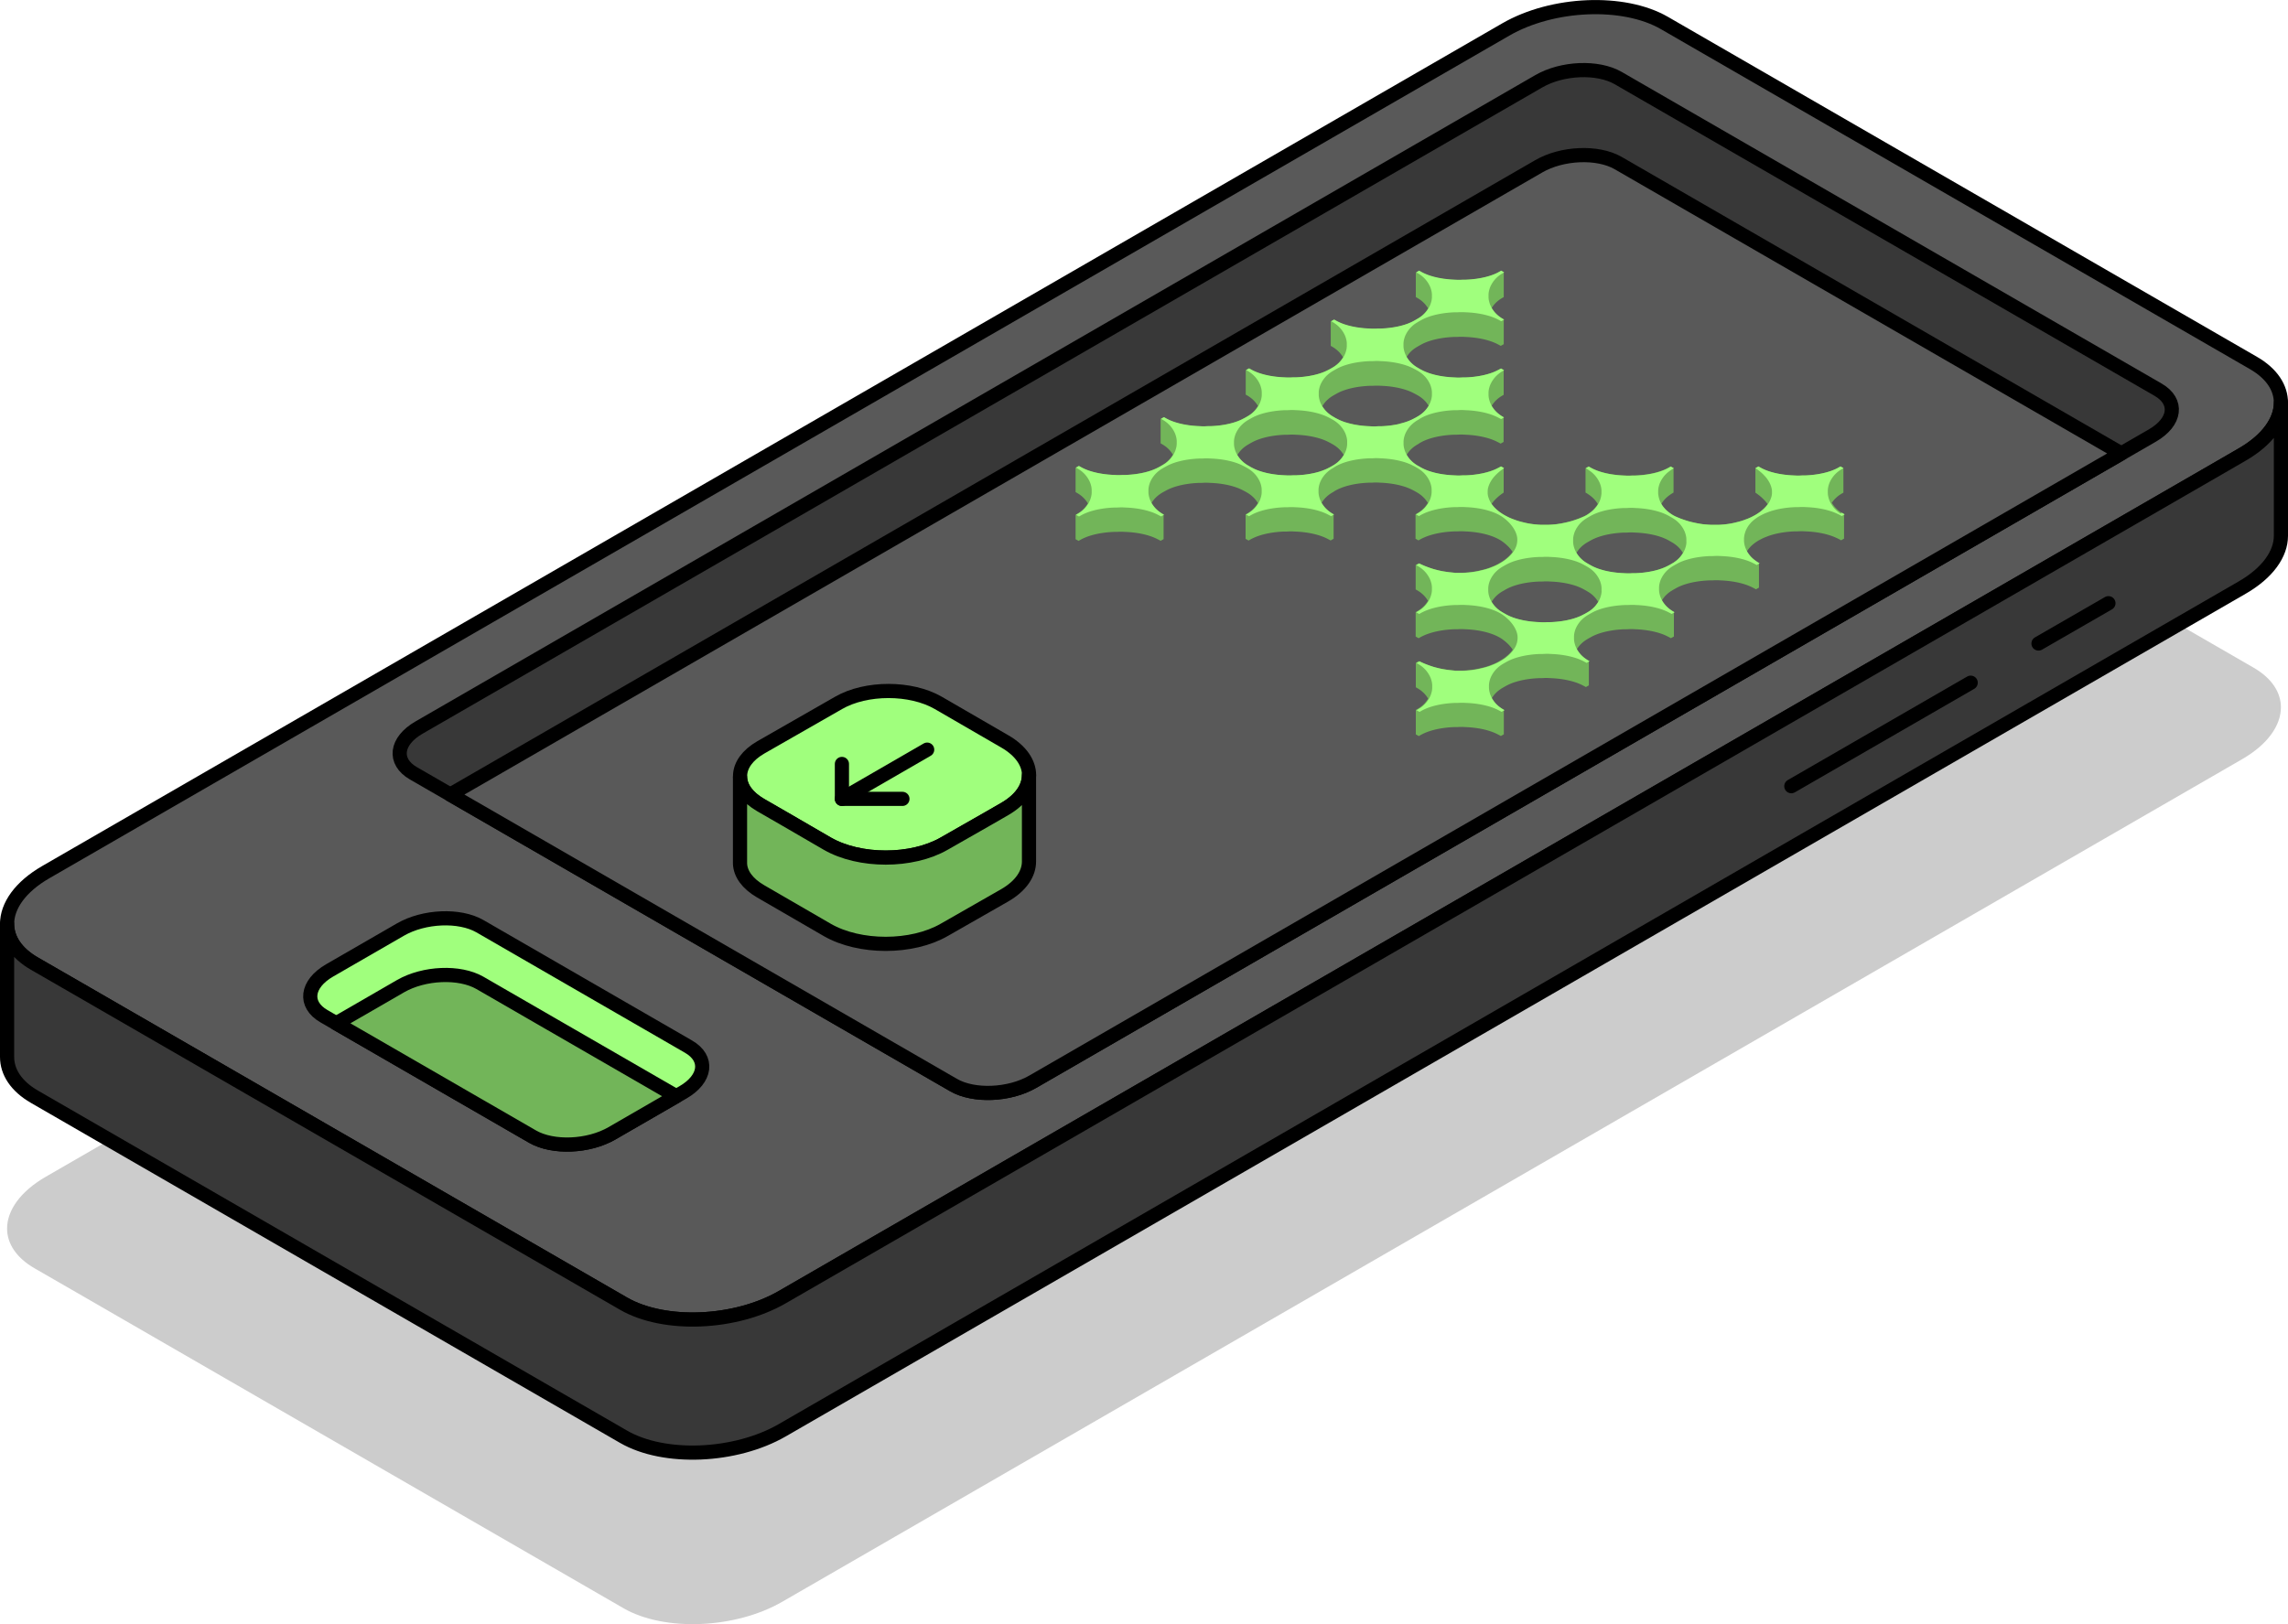 <?xml version="1.0" encoding="UTF-8"?><svg id="Layer_1" xmlns="http://www.w3.org/2000/svg" xmlns:xlink="http://www.w3.org/1999/xlink" viewBox="0 0 322.88 229.26"><defs><style>.cls-1{filter:url(#outer-glow-3);}.cls-1,.cls-2,.cls-3{fill:#a0ff7d;}.cls-4{fill:#595959;}.cls-4,.cls-2,.cls-3,.cls-5,.cls-6,.cls-7{stroke:#000;stroke-linecap:round;stroke-linejoin:round;stroke-width:2px;}.cls-8,.cls-6{fill:#72b559;}.cls-2{filter:url(#outer-glow-1);}.cls-3{filter:url(#outer-glow-2);}.cls-5{fill:#383838;}.cls-7{fill:none;}.cls-9{opacity:.2;}</style><filter id="outer-glow-1" filterUnits="userSpaceOnUse"><feOffset dx="0" dy="0"/><feGaussianBlur result="blur" stdDeviation="8"/><feFlood flood-color="#a0ff7d" flood-opacity="1"/><feComposite in2="blur" operator="in"/><feComposite in="SourceGraphic"/></filter><filter id="outer-glow-2" filterUnits="userSpaceOnUse"><feOffset dx="0" dy="0"/><feGaussianBlur result="blur-2" stdDeviation="8"/><feFlood flood-color="#a0ff7d" flood-opacity="1"/><feComposite in2="blur-2" operator="in"/><feComposite in="SourceGraphic"/></filter><filter id="outer-glow-3" filterUnits="userSpaceOnUse"><feOffset dx="0" dy="0"/><feGaussianBlur result="blur-3" stdDeviation="8"/><feFlood flood-color="#a0ff7d" flood-opacity="1"/><feComposite in2="blur-3" operator="in"/><feComposite in="SourceGraphic"/></filter></defs><path class="cls-9" d="M321.88,99.85c0,2.54-1.85,5.23-5.48,7.32l-4.27,2.47L110.4,226.1c-6.62,3.83-16.65,4.24-22.39,.93L10.75,182.42l-5.88-3.39c-2.6-1.5-3.87-3.51-3.87-5.61,0-2.54,1.85-5.23,5.48-7.32L212.48,47.17c6.63-3.83,16.65-4.24,22.39-.93l83.14,48c2.6,1.5,3.87,3.51,3.87,5.61Z"/><path class="cls-4" d="M321.88,56.85c0,2.54-1.85,5.23-5.48,7.32l-4.27,2.47L110.4,183.1c-6.62,3.83-16.65,4.24-22.39,.93L10.75,139.42l-5.88-3.39c-2.6-1.5-3.87-3.51-3.87-5.61,0-2.54,1.85-5.23,5.48-7.32L212.48,4.17c6.63-3.83,16.65-4.24,22.39-.93l83.14,48c2.6,1.5,3.87,3.51,3.87,5.61Z"/><path class="cls-5" d="M303.74,61.48l-4.38,2.53-153.62,88.69c-3.31,1.91-8.32,2.12-11.19,.46L63.54,112.16l-5.2-3c-2.87-1.66-2.51-4.55,.8-6.46L217.14,11.48c3.31-1.92,8.33-2.12,11.2-.47l76.21,44c2.87,1.66,2.51,4.55-.81,6.47Z"/><path class="cls-4" d="M299.36,64.01l-153.62,88.69c-3.31,1.91-8.32,2.12-11.19,.46L63.54,112.16,217.14,23.48c3.31-1.92,8.33-2.12,11.2-.47l71.02,41Z"/><path class="cls-2" d="M96.36,154.21l-.93,.53-9.07,5.24c-3.31,1.92-8.33,2.12-11.2,.47l-27.71-16-1.73-1c-2.87-1.66-2.51-4.55,.8-6.47l10-5.77c3.32-1.91,8.33-2.12,11.2-.47l29.44,17c2.87,1.66,2.51,4.56-.8,6.47Z"/><path class="cls-6" d="M95.43,154.74l-9.07,5.24c-3.31,1.92-8.33,2.12-11.2,.47l-27.71-16,9.07-5.24c3.32-1.91,8.33-2.12,11.2-.47l27.71,16Z"/><path class="cls-5" d="M321.88,56.85v18.79c0,2.54-1.85,5.22-5.48,7.31L110.4,201.89c-6.62,3.82-16.65,4.24-22.39,.93L4.87,154.82c-2.6-1.5-3.87-3.51-3.87-5.62v-18.78c0,2.1,1.27,4.11,3.87,5.61l5.88,3.39,77.26,44.61c5.74,3.31,15.77,2.9,22.39-.93l201.73-116.46,4.27-2.47c3.63-2.09,5.48-4.78,5.48-7.32Z"/><g><path class="cls-3" d="M145.21,109.43c0,1.73-1.14,3.45-3.42,4.77l-2.29,1.32-6.24,3.56c-4.56,2.63-11.95,2.64-16.52,0l-5.87-3.41-3.52-2.03c-1.88-1.09-2.86-2.49-2.91-3.92v-.28c.05-1.42,1.03-2.84,2.91-3.93l10.99-6.29c3.89-2.24,10.19-2.24,14.07,0l9.39,5.44c2.28,1.32,3.42,3.05,3.42,4.77Z"/><path class="cls-6" d="M145.21,109.43v12.18c0,1.73-1.14,3.45-3.42,4.77l-8.54,4.88c-4.56,2.63-11.95,2.64-16.52,0l-9.39-5.44c-1.88-1.09-2.86-2.49-2.91-3.92v-12.18c.05,1.43,1.03,2.83,2.91,3.92l3.52,2.03,5.87,3.41c4.57,2.64,11.96,2.63,16.52,0l6.24-3.56,2.29-1.32c2.28-1.32,3.42-3.04,3.42-4.77Z"/><g><line class="cls-7" x1="130.84" y1="105.82" x2="118.81" y2="112.77"/><polyline class="cls-7" points="127.35 112.77 118.81 112.77 118.81 107.84"/></g></g><line class="cls-7" x1="278.1" y1="96.37" x2="252.79" y2="110.98"/><line class="cls-7" x1="297.54" y1="85.15" x2="287.67" y2="90.84"/><g><path class="cls-8" d="M258.58,70.87l.15-.2,.17-.2,.19-.19,.2-.18,.22-.17,.24-.16,.25-.15,.14-.08v-3.45l-.42-.24-.14,.08-.27,.15-.28,.14-.3,.13-.31,.12-.33,.11-.34,.1-.35,.09-.36,.08-.37,.07-.38,.06-.38,.05-.39,.04-.39,.03-.4,.02h-.4l-.4,.02h-.4l-.4-.02-.4-.02-.39-.03-.39-.04-.38-.05-.38-.06-.37-.07-.36-.08-.35-.09-.34-.1-.33-.11-.31-.12-.3-.13-.28-.14-.27-.15-.14-.08-.42,.24v3.45l.31,.22,.29,.22,.27,.23,.24,.23,.22,.23,.2,.23,.17,.23,.03,.04-.14,.18-.16,.19-.17,.18-.19,.18-.2,.17-.21,.17-.23,.16-.24,.16-.25,.15-.26,.14-.27,.14-.28,.13-.29,.12-.3,.11-.3,.11-.31,.1-.32,.09-.33,.08-.33,.08-.34,.07-.35,.06-.35,.05-.36,.04-.36,.03-.37,.02h-1.13l-.38-.02-.39-.03-.39-.04-.39-.06-.39-.07-.39-.08-.39-.09-.39-.1-.39-.12-.39-.13-.39-.14-.39-.16-.39-.17-.28-.15-.25-.16-.24-.17-.22-.17-.21-.18-.19-.19-.17-.2-.16-.2-.14-.21-.05-.09,.03-.06,.14-.21,.15-.2,.17-.2,.19-.19,.2-.18,.22-.17,.24-.17,.25-.16,.14-.08v-3.45l-.42-.24-.14,.08-.27,.15-.28,.14-.3,.13-.31,.12-.33,.11-.34,.1-.35,.09-.36,.08-.37,.07-.38,.06-.38,.05-.39,.04-.39,.03-.4,.02h-.4l-.4,.02h-.4l-.4-.02-.4-.02-.39-.03-.39-.04-.38-.05-.38-.06-.37-.07-.36-.08-.35-.09-.34-.1-.33-.11-.31-.12-.3-.13-.28-.14-.27-.15-.14-.08-.42,.24v3.45l.14,.08,.25,.16,.24,.17,.22,.17,.2,.18,.19,.19,.17,.2,.15,.2,.14,.21,.03,.05-.05,.09-.14,.21-.16,.2-.17,.2-.19,.19-.21,.18-.22,.17-.24,.17-.25,.16-.28,.15-.39,.17-.39,.16-.39,.14-.39,.13-.39,.12-.39,.1-.39,.09-.39,.08-.39,.07-.39,.06-.39,.04-.39,.03-.38,.02h-1.13l-.37-.02-.36-.03-.36-.04-.35-.05-.35-.06-.34-.07-.33-.08-.33-.08-.32-.09-.31-.1-.3-.11-.3-.11-.29-.12-.28-.13-.27-.14-.26-.14-.25-.15-.24-.16-.23-.16-.21-.17-.2-.17-.19-.18-.17-.18-.16-.19-.14-.18,.03-.04,.17-.23,.2-.23,.22-.23,.24-.23,.27-.23,.29-.22,.31-.22v-3.45l-.42-.24-.14,.08-.27,.14-.28,.14-.3,.13-.31,.12-.33,.11-.34,.1-.35,.09-.36,.08-.37,.07-.38,.06-.38,.05-.39,.04-.39,.03-.4,.02h-.4l-.4,.02h-.4l-.4-.02-.4-.02-.39-.03-.39-.04-.38-.05-.38-.06-.37-.07-.36-.08-.35-.09-.34-.1-.33-.11-.31-.12-.3-.13-.28-.14-.27-.15-.14-.08-.13-.07-.25-.15-.23-.16-.22-.17-.2-.18-.19-.19-.17-.2-.15-.2-.14-.21-.04-.06,.04-.06,.14-.21,.15-.2,.17-.2,.19-.19,.2-.18,.22-.17,.23-.16,.25-.15,.14-.08,.12-.09,.27-.15,.28-.14,.3-.13,.31-.12,.33-.11,.34-.1,.35-.09,.36-.08,.37-.07,.38-.06,.38-.05,.39-.04,.39-.03,.4-.02h.4l.4-.02h.4l.4,.02,.4,.02,.39,.03,.39,.04,.38,.05,.38,.06,.37,.07,.36,.08,.35,.09,.34,.1,.33,.11,.31,.12,.3,.13,.28,.14,.27,.14,.14,.08,.42-.24v-3.45l-.13-.08-.25-.15-.23-.16-.22-.17-.2-.18-.19-.19-.17-.2-.15-.2-.14-.21-.04-.06,.04-.06,.14-.21,.15-.2,.17-.2,.19-.19,.2-.18,.22-.17,.23-.16,.25-.15,.14-.08v-3.45l-.43-.25-.14,.08-.27,.14-.28,.14-.3,.13-.31,.12-.33,.11-.34,.1-.35,.09-.36,.08-.37,.07-.38,.06-.38,.05-.39,.04-.39,.03-.4,.02h-.4l-.4,.02h-.4l-.4-.02-.4-.02-.39-.03-.39-.04-.38-.05-.38-.06-.37-.07-.36-.08-.35-.09-.34-.1-.33-.11-.31-.12-.3-.13-.28-.14-.27-.14-.13-.08-.14-.08-.25-.15-.23-.16-.22-.17-.2-.18-.19-.19-.17-.2-.15-.2-.14-.21-.04-.06,.04-.06,.14-.21,.15-.2,.17-.2,.19-.19,.2-.18,.22-.17,.24-.16,.25-.15,.14-.08,.14-.08,.27-.15,.28-.14,.3-.13,.31-.12,.33-.11,.34-.1,.35-.09,.36-.08,.37-.07,.38-.06,.38-.05,.39-.04,.39-.03,.4-.02h.4l.4-.02h.4l.4,.02,.4,.02,.39,.03,.39,.04,.38,.05,.38,.06,.37,.07,.36,.08,.35,.09,.34,.1,.33,.11,.31,.12,.3,.13,.28,.14,.27,.14,.14,.08,.42-.24v-3.45l-.15-.08-.25-.15-.23-.16-.22-.17-.2-.18-.19-.19-.17-.2-.15-.2-.14-.21-.04-.06,.04-.06,.14-.21,.15-.2,.17-.2,.19-.19,.2-.18,.22-.17,.24-.16,.25-.15,.14-.08v-3.45l-.41-.24-.14,.08-.27,.15-.28,.14-.3,.13-.31,.12-.33,.11-.34,.1-.35,.09-.36,.08-.37,.07-.38,.06-.38,.05-.39,.04-.39,.03-.4,.02h-.4l-.4,.02h-.4l-.4-.02-.4-.02-.39-.03-.39-.04-.38-.05-.38-.06-.37-.07-.36-.08-.35-.09-.34-.1-.33-.11-.31-.12-.3-.13-.28-.14-.27-.15-.14-.08-.42,.24v3.45l.14,.08,.25,.15,.24,.16,.22,.17,.2,.18,.19,.19,.17,.2,.15,.2,.14,.21,.04,.06-.04,.06-.14,.21-.15,.2-.17,.2-.19,.19-.2,.18-.22,.17-.24,.16-.25,.15-.14,.08-.14,.08-.27,.15-.28,.14-.3,.13-.31,.12-.33,.11-.34,.1-.35,.09-.36,.08-.37,.07-.38,.06-.38,.05-.39,.04-.39,.03-.4,.02h-.4l-.4,.02h-.4l-.4-.02-.4-.02-.39-.03-.39-.04-.38-.05-.38-.06-.37-.07-.36-.08-.35-.09-.34-.1-.33-.11-.31-.12-.3-.13-.28-.14-.27-.15-.14-.08-.42,.24v3.45l.14,.08,.25,.15,.23,.16,.22,.17,.2,.18,.19,.19,.17,.2,.15,.2,.14,.21,.04,.06-.04,.06-.14,.21-.15,.2-.17,.2-.19,.19-.2,.18-.22,.17-.23,.16-.25,.15-.14,.08-.14,.08-.27,.14-.28,.14-.3,.13-.31,.12-.33,.11-.34,.1-.35,.09-.36,.08-.37,.07-.38,.06-.38,.05-.39,.04-.39,.03-.4,.02h-.4l-.4,.02h-.4l-.4-.02-.4-.02-.39-.03-.39-.04-.38-.05-.38-.06-.37-.07-.36-.08-.35-.09-.34-.1-.33-.11-.31-.12-.3-.13-.28-.14-.27-.15-.14-.08-.42,.24v3.45l.14,.08,.25,.15,.23,.16,.22,.17,.2,.18,.19,.19,.17,.2,.15,.2,.14,.21,.04,.06-.04,.06-.14,.21-.15,.2-.17,.2-.19,.19-.2,.18-.22,.17-.24,.16-.25,.15-.14,.08-.14,.08-.27,.14-.28,.14-.3,.13-.31,.12-.33,.11-.34,.1-.35,.09-.36,.08-.37,.07-.38,.06-.38,.05-.39,.04-.39,.03-.4,.02h-.4l-.4,.02h-.4l-.4-.02-.4-.02-.39-.03-.39-.04-.38-.05-.38-.06-.37-.07-.36-.08-.35-.09-.34-.1-.33-.11-.31-.12-.3-.13-.28-.14-.27-.15-.14-.08-.42,.24v3.45l.14,.08,.25,.15,.24,.16,.22,.17,.2,.18,.19,.19,.17,.2,.15,.2,.14,.21,.04,.06-.04,.06-.14,.21-.15,.2-.17,.2-.19,.19-.2,.18-.22,.17-.24,.16-.25,.15-.14,.08-.14,.08-.27,.14-.28,.14-.3,.13-.31,.12-.33,.11-.34,.1-.35,.09-.36,.08-.37,.07-.38,.06-.38,.05-.39,.04-.39,.03-.4,.02h-.4l-.4,.02h-.4l-.4-.02-.4-.02-.39-.03-.39-.04-.38-.05-.38-.06-.37-.07-.36-.08-.35-.09-.34-.1-.33-.11-.31-.12-.3-.13-.28-.14-.27-.15-.14-.08-.42,.24v3.45l.14,.08,.25,.15,.24,.16,.22,.17,.2,.18,.19,.19,.17,.2,.15,.2,.14,.21,.04,.06-.04,.06-.14,.21-.15,.2-.17,.2-.19,.19-.2,.18-.22,.17-.24,.16-.25,.15-.14,.08v3.45l.42,.24,.14-.08,.27-.15,.28-.14,.3-.13,.31-.12,.33-.11,.34-.1,.35-.09,.36-.08,.37-.07,.38-.06,.38-.05,.39-.04,.39-.03,.4-.02h.4l.4-.02h.4l.4,.02,.4,.02,.39,.03,.39,.04,.38,.05,.38,.06,.37,.07,.36,.08,.35,.09,.34,.1,.33,.11,.31,.12,.3,.13,.28,.14,.27,.14,.14,.08,.42-.24v-3.45l-.14-.09-.25-.15-.23-.16-.22-.17-.2-.18-.19-.19-.17-.2-.15-.2-.14-.21-.04-.06,.04-.07,.14-.21,.15-.2,.17-.2,.19-.19,.2-.18,.22-.17,.23-.16,.25-.15,.14-.08,.15-.08,.27-.15,.28-.14,.3-.13,.31-.12,.33-.11,.34-.1,.35-.09,.36-.08,.37-.07,.38-.06,.38-.05,.39-.04,.39-.03,.4-.02h.4l.4-.02h.4l.4,.02,.4,.02,.39,.03,.39,.04,.38,.05,.38,.06,.37,.07,.36,.08,.35,.09,.34,.1,.33,.11,.31,.12,.3,.13,.28,.14,.27,.14,.14,.08,.13,.07,.25,.15,.23,.16,.22,.17,.2,.18,.19,.19,.17,.2,.15,.2,.14,.21,.04,.06-.04,.06-.14,.21-.15,.2-.17,.2-.19,.19-.2,.18-.22,.17-.23,.16-.25,.15-.15,.08v3.45l.42,.24,.14-.08,.27-.15,.28-.14,.3-.13,.31-.12,.33-.11,.34-.1,.35-.09,.36-.08,.37-.07,.38-.06,.38-.05,.39-.04,.39-.03,.4-.02h.4l.4-.02h.4l.4,.02,.4,.02,.39,.03,.39,.04,.38,.05,.38,.06,.37,.07,.36,.08,.35,.09,.34,.1,.33,.11,.31,.12,.3,.13,.28,.14,.27,.14,.14,.08,.42-.24v-3.45l-.13-.07-.25-.15-.23-.16-.22-.17-.2-.18-.19-.19-.17-.2-.15-.2-.14-.21-.04-.06,.04-.06,.14-.21,.15-.2,.17-.2,.19-.19,.2-.18,.22-.17,.23-.16,.25-.15,.14-.08,.12-.09,.27-.15,.28-.14,.3-.13,.31-.12,.33-.11,.34-.1,.35-.09,.36-.08,.37-.07,.38-.06,.38-.05,.39-.04,.39-.03,.4-.02h.4l.4-.02h.4l.4,.02,.4,.02,.39,.03,.39,.04,.38,.05,.38,.06,.37,.07,.36,.08,.35,.09,.34,.1,.33,.11,.31,.12,.3,.13,.28,.14,.27,.14,.14,.08,.14,.08,.25,.15,.23,.16,.22,.17,.2,.18,.19,.19,.17,.2,.15,.2,.14,.21,.04,.06-.04,.06-.14,.21-.15,.2-.17,.2-.19,.19-.2,.18-.22,.17-.24,.16-.25,.15-.14,.08v3.45l.42,.24,.13-.08,.27-.15,.29-.14,.3-.13,.32-.12,.33-.11,.34-.1,.35-.09,.36-.08,.37-.07,.38-.06,.38-.05,.39-.04,.39-.03,.4-.02h.4l.4-.02h.4l.4,.02,.4,.02,.39,.03,.39,.04,.38,.05,.38,.06,.37,.07,.36,.08,.35,.09,.34,.1,.33,.11,.32,.12,.3,.13,.29,.14,.27,.15,.26,.16,.3,.22,.27,.22,.25,.23,.23,.23,.2,.23,.18,.23,.12,.18-.02,.02-.14,.19-.16,.18-.17,.18-.19,.18-.2,.17-.21,.17-.22,.16-.23,.15-.25,.15-.26,.15-.27,.14-.28,.13-.29,.12-.3,.12-.31,.11-.32,.1-.33,.09-.34,.08-.34,.08-.35,.07-.36,.06-.36,.05-.37,.04-.37,.03-.38,.02h-1.15l-.39-.04-.39-.04-.39-.05-.39-.06-.4-.07-.4-.09-.4-.1-.39-.11-.39-.13-.39-.14-.39-.15-.39-.17-.38-.18-.42,.24v3.45l.14,.08,.25,.15,.24,.16,.22,.17,.2,.18,.19,.19,.17,.2,.15,.2,.14,.21,.04,.06-.04,.06-.14,.21-.15,.2-.17,.2-.19,.19-.2,.18-.22,.17-.24,.16-.25,.15-.14,.08v3.45l.42,.24,.13-.08,.27-.15,.29-.14,.3-.13,.32-.12,.33-.11,.34-.1,.35-.09,.36-.08,.37-.07,.38-.06,.38-.05,.39-.04,.39-.03,.4-.02h.4l.4-.02h.4l.4,.02,.4,.02,.39,.03,.39,.04,.38,.05,.38,.06,.37,.07,.36,.08,.35,.09,.34,.1,.33,.11,.32,.12,.3,.13,.29,.14,.27,.15,.26,.16,.3,.22,.27,.22,.25,.23,.23,.23,.2,.23,.18,.23,.12,.18-.02,.02-.14,.19-.16,.18-.17,.18-.19,.18-.2,.17-.21,.17-.22,.16-.23,.15-.25,.15-.26,.15-.27,.14-.28,.13-.29,.12-.3,.12-.31,.11-.32,.1-.33,.09-.34,.08-.34,.08-.35,.07-.36,.06-.36,.05-.37,.04-.37,.03-.38,.02h-1.15l-.39-.04-.39-.04-.39-.05-.39-.06-.4-.07-.4-.09-.4-.1-.39-.11-.39-.13-.39-.14-.39-.15-.39-.17-.38-.18-.42,.24v3.45l.14,.08,.25,.15,.24,.16,.22,.17,.2,.18,.19,.19,.17,.2,.15,.2,.14,.21,.04,.06-.04,.06-.14,.21-.15,.2-.17,.2-.19,.19-.2,.18-.22,.17-.24,.16-.25,.15-.14,.08v3.45l.42,.24,.14-.08,.27-.15,.28-.14,.3-.13,.31-.12,.33-.11,.34-.1,.35-.09,.36-.08,.37-.07,.38-.06,.38-.05,.39-.04,.39-.03,.4-.02h.4l.4-.02h.4l.4,.02,.4,.02,.39,.03,.39,.04,.38,.05,.38,.06,.37,.07,.36,.08,.35,.09,.34,.1,.33,.11,.31,.12,.3,.13,.28,.14,.27,.14,.14,.08,.42-.24v-3.45l-.14-.08-.25-.15-.23-.16-.22-.17-.2-.18-.19-.19-.17-.2-.15-.2-.14-.21-.04-.06,.04-.07,.14-.21,.15-.2,.17-.2,.19-.19,.2-.18,.22-.17,.23-.16,.25-.15,.14-.08,.14-.08,.27-.15,.28-.14,.3-.13,.31-.12,.33-.11,.34-.1,.35-.09,.36-.08,.37-.07,.38-.06,.38-.05,.39-.04,.39-.03,.4-.02h.4l.4-.02h.4l.4,.02,.4,.02,.39,.03,.39,.04,.38,.05,.38,.06,.37,.07,.36,.08,.35,.09,.34,.1,.33,.11,.31,.12,.3,.13,.28,.14,.27,.14,.14,.08,.42-.24v-3.45l-.14-.08-.25-.15-.23-.16-.22-.17-.2-.18-.19-.19-.17-.2-.15-.2-.14-.21-.04-.06,.04-.06,.14-.21,.15-.2,.17-.2,.19-.19,.2-.18,.22-.17,.23-.16,.25-.15,.14-.08,.14-.08,.27-.15,.28-.14,.3-.13,.31-.12,.33-.11,.34-.1,.35-.09,.36-.08,.37-.07,.38-.06,.38-.05,.39-.04,.39-.03,.4-.02h.4l.4-.02h.4l.4,.02,.4,.02,.39,.03,.39,.04,.38,.05,.38,.06,.37,.07,.36,.08,.35,.09,.34,.1,.33,.11,.31,.12,.3,.13,.28,.14,.27,.14,.14,.08,.42-.24v-3.45l-.14-.08-.25-.15-.23-.16-.22-.17-.2-.18-.19-.19-.17-.2-.15-.2-.14-.21-.04-.06,.04-.06,.14-.21,.15-.2,.17-.2,.19-.19,.2-.18,.22-.17,.23-.16,.25-.15,.14-.08,.14-.08,.27-.15,.28-.14,.3-.13,.31-.12,.33-.11,.34-.1,.35-.09,.36-.08,.37-.07,.38-.06,.38-.05,.39-.04,.39-.03,.4-.02h.4l.4-.02h.4l.4,.02,.4,.02,.39,.03,.39,.04,.38,.05,.38,.06,.37,.07,.36,.08,.35,.09,.34,.1,.33,.11,.31,.12,.3,.13,.28,.14,.27,.14,.14,.08,.42-.24v-3.45l-.14-.08-.25-.16-.24-.17-.22-.17-.2-.18-.19-.19-.17-.2-.15-.2-.14-.21-.03-.05,.05-.09,.14-.21,.16-.2,.17-.2,.19-.19,.21-.18,.22-.17,.24-.17,.25-.16,.28-.15,.27-.14,.28-.13,.3-.12,.31-.12,.33-.11,.34-.1,.35-.09,.36-.08,.37-.07,.37-.06,.38-.05,.39-.04,.39-.03,.39-.02h.4l.4-.02h.4l.4,.02,.39,.02,.39,.03,.39,.04,.38,.05,.37,.06,.37,.07,.36,.08,.35,.09,.34,.1,.33,.11,.31,.12,.3,.13,.28,.13,.27,.14,.15,.09,.42-.24v-3.45l-.14-.08-.25-.15-.23-.16-.22-.17-.2-.18-.19-.19-.17-.2-.15-.2-.14-.21-.04-.06,.04-.06,.14-.21Zm-24.43,9.51l-.34,.1-.35,.09-.36,.08-.37,.07-.38,.06-.38,.05-.39,.04-.39,.03-.4,.02h-.4l-.4,.02h-.4l-.4-.02-.4-.02-.39-.03-.39-.04-.38-.05-.38-.06-.37-.07-.36-.08-.35-.09-.34-.1-.33-.11-.31-.12-.3-.13-.28-.14-.27-.15-.14-.08-.14-.08-.25-.15-.24-.16-.22-.17-.2-.18-.19-.19-.17-.2-.15-.2-.14-.21-.04-.06,.04-.06,.14-.21,.15-.2,.17-.2,.19-.19,.2-.18,.22-.17,.23-.16,.25-.15,.14-.08,.14-.08,.27-.15,.28-.14,.3-.13,.31-.12,.33-.11,.34-.1,.35-.09,.36-.08,.37-.07,.38-.06,.38-.05,.39-.04,.39-.03,.4-.02h.4l.4-.02h.4l.4,.02,.4,.02,.39,.03,.39,.04,.38,.05,.38,.06,.37,.07,.36,.08,.35,.09,.34,.1,.33,.11,.31,.12,.3,.13,.28,.14,.27,.15,.14,.08,.14,.08,.25,.15,.23,.16,.22,.17,.2,.18,.19,.19,.17,.2,.15,.2,.14,.21,.04,.06-.04,.06-.14,.21-.15,.2-.17,.2-.19,.19-.2,.18-.22,.17-.23,.16-.25,.15-.14,.08-.14,.08-.27,.14-.28,.14-.3,.13-.31,.12-.33,.11Zm-11.97,6.91l-.34,.1-.35,.09-.36,.08-.37,.07-.38,.06-.38,.05-.39,.04-.39,.03-.4,.02h-.4l-.4,.02h-.4l-.4-.02-.4-.02-.39-.03-.39-.04-.38-.05-.38-.06-.37-.07-.36-.08-.35-.09-.34-.1-.33-.11-.31-.12-.3-.13-.28-.14-.27-.15-.14-.08-.14-.08-.25-.15-.24-.16-.22-.17-.2-.18-.19-.19-.17-.2-.15-.2-.14-.21-.04-.06,.04-.06,.14-.21,.15-.2,.17-.2,.19-.19,.2-.18,.22-.17,.23-.16,.25-.15,.14-.08,.14-.08,.27-.15,.28-.14,.3-.13,.31-.12,.33-.11,.34-.1,.35-.09,.36-.08,.37-.07,.38-.06,.38-.05,.39-.04,.39-.03,.4-.02h.4l.4-.02h.4l.4,.02,.4,.02,.39,.03,.39,.04,.38,.05,.38,.06,.37,.07,.36,.08,.35,.09,.34,.1,.33,.11,.31,.12,.3,.13,.28,.14,.27,.15,.14,.08,.14,.08,.25,.15,.24,.16,.22,.17,.2,.18,.19,.19,.17,.2,.15,.2,.14,.21,.04,.06-.04,.06-.14,.21-.15,.2-.17,.2-.19,.19-.2,.18-.22,.17-.24,.16-.25,.15-.14,.08-.14,.08-.27,.14-.28,.14-.3,.13-.31,.12-.33,.11Zm-35.91-20.73l-.34,.1-.35,.09-.36,.08-.37,.07-.38,.06-.38,.05-.39,.04-.39,.03-.4,.02h-.4l-.4,.02h-.4l-.4-.02-.4-.02-.39-.03-.39-.04-.38-.05-.38-.06-.37-.07-.36-.08-.35-.09-.34-.1-.33-.11-.31-.12-.3-.13-.28-.14-.27-.14-.13-.08-.14-.08-.25-.15-.23-.16-.22-.17-.2-.18-.19-.19-.17-.2-.15-.2-.14-.21-.04-.06,.04-.06,.14-.21,.15-.2,.17-.2,.19-.19,.2-.18,.22-.17,.23-.16,.25-.15,.14-.08,.14-.08,.27-.15,.28-.14,.3-.13,.31-.12,.33-.11,.34-.1,.35-.09,.36-.08,.37-.07,.38-.06,.38-.05,.39-.04,.39-.03,.4-.02h.4l.4-.02h.4l.4,.02,.4,.02,.39,.03,.39,.04,.38,.05,.38,.06,.37,.07,.36,.08,.35,.09,.34,.1,.33,.11,.31,.12,.3,.13,.28,.14,.27,.14,.14,.08,.13,.07,.25,.15,.23,.16,.22,.17,.2,.18,.19,.19,.17,.2,.15,.2,.14,.21,.04,.06-.04,.06-.14,.21-.15,.2-.17,.2-.19,.19-.2,.18-.22,.17-.23,.16-.25,.15-.14,.08-.14,.08-.27,.14-.28,.14-.3,.13-.31,.12-.33,.11Zm3.68-6.91l-.33-.11-.31-.12-.3-.13-.28-.14-.27-.14-.13-.08-.14-.08-.25-.15-.23-.16-.22-.17-.2-.18-.19-.19-.17-.2-.15-.2-.14-.21-.04-.06,.04-.06,.14-.21,.15-.2,.17-.2,.19-.19,.2-.18,.22-.17,.23-.16,.25-.15,.14-.08,.14-.08,.27-.15,.28-.14,.3-.13,.31-.12,.33-.11,.34-.1,.35-.09,.36-.08,.37-.07,.38-.06,.38-.05,.39-.04,.39-.03,.4-.02h.4l.4-.02h.4l.4,.02,.4,.02,.39,.03,.39,.04,.38,.05,.38,.06,.37,.07,.36,.08,.35,.09,.34,.1,.33,.11,.31,.12,.3,.13,.28,.14,.27,.14,.14,.08,.13,.07,.25,.15,.23,.16,.22,.17,.2,.18,.19,.19,.17,.2,.15,.2,.14,.21,.04,.06-.04,.06-.14,.21-.15,.2-.17,.2-.19,.19-.2,.18-.22,.17-.23,.16-.25,.15-.14,.08-.14,.08-.27,.14-.28,.14-.3,.13-.31,.12-.33,.11-.34,.1-.35,.09-.36,.08-.37,.07-.38,.06-.38,.05-.39,.04-.39,.03-.4,.02h-.4l-.4,.02h-.4l-.4-.02-.4-.02-.39-.03-.39-.04-.38-.05-.38-.06-.37-.07-.36-.08-.35-.09-.34-.1Z"/><path class="cls-1" d="M259.75,72.51l-.23-.16-.22-.17-.2-.18-.19-.19-.17-.2-.15-.2-.14-.21-.12-.21-.11-.22-.09-.22-.07-.22-.06-.23-.04-.23-.02-.23v-.46l.02-.23,.04-.23,.06-.23,.07-.22,.09-.22,.11-.22,.12-.21,.14-.21,.15-.2,.17-.2,.19-.19,.2-.18,.22-.17,.24-.16,.25-.15,.14-.08-.42-.24-.14,.08-.27,.15-.28,.14-.3,.13-.31,.12-.33,.11-.34,.1-.35,.09-.36,.08-.37,.07-.38,.06-.38,.05-.39,.04-.39,.03-.4,.02h-.4l-.4,.02h-.4l-.4-.02-.4-.02-.39-.03-.39-.04-.38-.05-.38-.06-.37-.07-.36-.08-.35-.09-.34-.1-.33-.11-.31-.12-.3-.13-.28-.14-.27-.15-.14-.08-.42,.24,.31,.22,.29,.22,.27,.23,.24,.23,.22,.23,.2,.23,.17,.23,.15,.23,.13,.23,.11,.23,.09,.23,.07,.23,.05,.22,.03,.22v.44l-.03,.22-.05,.21-.07,.21-.08,.21-.1,.21-.11,.2-.13,.2-.15,.19-.16,.19-.17,.18-.19,.18-.2,.17-.21,.17-.23,.16-.24,.16-.25,.15-.26,.14-.27,.14-.28,.13-.29,.12-.3,.11-.3,.11-.31,.1-.32,.09-.33,.08-.33,.08-.34,.07-.35,.06-.35,.05-.36,.04-.36,.03-.37,.02h-1.13l-.38-.02-.39-.03-.39-.04-.39-.06-.39-.07-.39-.08-.39-.09-.39-.1-.39-.12-.39-.13-.39-.14-.39-.16-.39-.17-.28-.15-.25-.16-.24-.17-.22-.17-.21-.18-.19-.19-.17-.2-.16-.2-.14-.21-.12-.21-.11-.22-.09-.22-.07-.22-.06-.23-.04-.23-.03-.23v-.46l.02-.23,.04-.23,.06-.23,.07-.22,.09-.22,.11-.22,.12-.21,.14-.21,.15-.2,.17-.2,.19-.19,.2-.18,.22-.17,.24-.17,.25-.16,.14-.08-.42-.24-.14,.08-.27,.15-.28,.14-.3,.13-.31,.12-.33,.11-.34,.1-.35,.09-.36,.08-.37,.07-.38,.06-.38,.05-.39,.04-.39,.03-.4,.02h-.4l-.4,.02h-.4l-.4-.02-.4-.02-.39-.03-.39-.04-.38-.05-.38-.06-.37-.07-.36-.08-.35-.09-.34-.1-.33-.11-.31-.12-.3-.13-.28-.14-.27-.15-.14-.08-.42,.24,.14,.08,.25,.16,.24,.17,.22,.17,.2,.18,.19,.19,.17,.2,.15,.2,.14,.21,.12,.21,.11,.22,.09,.22,.07,.22,.06,.23,.04,.23,.02,.23v.46l-.03,.23-.04,.23-.06,.23-.07,.22-.09,.22-.11,.22-.12,.21-.14,.21-.16,.2-.17,.2-.19,.19-.21,.18-.22,.17-.24,.17-.25,.16-.28,.15-.39,.17-.39,.16-.39,.14-.39,.13-.39,.12-.39,.1-.39,.09-.39,.08-.39,.07-.39,.06-.39,.04-.39,.03-.38,.02h-1.13l-.37-.02-.36-.03-.36-.04-.35-.05-.35-.06-.34-.07-.33-.08-.33-.08-.32-.09-.31-.1-.3-.11-.3-.11-.29-.12-.28-.13-.27-.14-.26-.14-.25-.15-.24-.16-.23-.16-.21-.17-.2-.17-.19-.18-.17-.18-.16-.19-.15-.19-.13-.2-.11-.2-.1-.21-.08-.21-.07-.21-.05-.21-.03-.22v-.44l.02-.22,.05-.22,.07-.23,.09-.23,.11-.23,.13-.23,.15-.23,.17-.23,.2-.23,.22-.23,.24-.23,.27-.23,.29-.22,.31-.22-.42-.24-.14,.08-.27,.14-.28,.14-.3,.13-.31,.12-.33,.11-.34,.1-.35,.09-.36,.08-.37,.07-.38,.06-.38,.05-.39,.04-.39,.03-.4,.02h-.4l-.4,.02h-.4l-.4-.02-.4-.02-.39-.03-.39-.04-.38-.05-.38-.06-.37-.07-.36-.08-.35-.09-.34-.1-.33-.11-.31-.12-.3-.13-.28-.14-.27-.15-.14-.08-.13-.07-.25-.15-.23-.16-.22-.17-.2-.18-.19-.19-.17-.2-.15-.2-.14-.21-.12-.21-.11-.22-.09-.22-.07-.22-.06-.23-.04-.23-.02-.23v-.46l.02-.23,.04-.23,.06-.23,.07-.22,.09-.22,.11-.22,.12-.21,.14-.21,.15-.2,.17-.2,.19-.19,.2-.18,.22-.17,.23-.16,.25-.15,.14-.08,.12-.09,.27-.15,.28-.14,.3-.13,.31-.12,.33-.11,.34-.1,.35-.09,.36-.08,.37-.07,.38-.06,.38-.05,.39-.04,.39-.03,.4-.02h.4l.4-.02h.4l.4,.02,.4,.02,.39,.03,.39,.04,.38,.05,.38,.06,.37,.07,.36,.08,.35,.09,.34,.1,.33,.11,.31,.12,.3,.13,.28,.14,.27,.14,.14,.08,.42-.24-.13-.08-.25-.15-.23-.16-.22-.17-.2-.18-.19-.19-.17-.2-.15-.2-.14-.21-.12-.21-.11-.22-.09-.22-.07-.22-.06-.23-.04-.23-.02-.23v-.46l.02-.23,.04-.23,.06-.23,.07-.22,.09-.22,.11-.22,.12-.21,.14-.21,.15-.2,.17-.2,.19-.19,.2-.18,.22-.17,.23-.16,.25-.15,.14-.08-.43-.25-.14,.08-.27,.14-.28,.14-.3,.13-.31,.12-.33,.11-.34,.1-.35,.09-.36,.08-.37,.07-.38,.06-.38,.05-.39,.04-.39,.03-.4,.02h-.4l-.4,.02h-.4l-.4-.02-.4-.02-.39-.03-.39-.04-.38-.05-.38-.06-.37-.07-.36-.08-.35-.09-.34-.1-.33-.11-.31-.12-.3-.13-.28-.14-.27-.14-.13-.08-.14-.08-.25-.15-.23-.16-.22-.17-.2-.18-.19-.19-.17-.2-.15-.2-.14-.21-.12-.21-.11-.22-.09-.22-.07-.22-.06-.23-.04-.23-.02-.23v-.46l.02-.23,.04-.23,.06-.23,.07-.22,.09-.22,.11-.22,.12-.21,.14-.21,.15-.2,.17-.2,.19-.19,.2-.18,.22-.17,.24-.16,.25-.15,.14-.08,.14-.08,.27-.15,.28-.14,.3-.13,.31-.12,.33-.11,.34-.1,.35-.09,.36-.08,.37-.07,.38-.06,.38-.05,.39-.04,.39-.03,.4-.02h.4l.4-.02h.4l.4,.02,.4,.02,.39,.03,.39,.04,.38,.05,.38,.06,.37,.07,.36,.08,.35,.09,.34,.1,.33,.11,.31,.12,.3,.13,.28,.14,.27,.14,.14,.08,.42-.24-.15-.08-.25-.15-.23-.16-.22-.17-.2-.18-.19-.19-.17-.2-.15-.2-.14-.21-.12-.21-.11-.22-.09-.22-.07-.22-.06-.23-.04-.23-.02-.23v-.46l.02-.23,.04-.23,.06-.23,.07-.22,.09-.22,.11-.22,.12-.21,.14-.21,.15-.2,.17-.2,.19-.19,.2-.18,.22-.17,.24-.16,.25-.15,.14-.08-.41-.24-.14,.08-.27,.15-.28,.14-.3,.13-.31,.12-.33,.11-.34,.1-.35,.09-.36,.08-.37,.07-.38,.06-.38,.05-.39,.04-.39,.03-.4,.02h-.4l-.4,.02h-.4l-.4-.02-.4-.02-.39-.03-.39-.04-.38-.05-.38-.06-.37-.07-.36-.08-.35-.09-.34-.1-.33-.11-.31-.12-.3-.13-.28-.14-.27-.15-.14-.08-.42,.24,.14,.08,.25,.15,.24,.16,.22,.17,.2,.18,.19,.19,.17,.2,.15,.2,.14,.21,.12,.21,.11,.22,.09,.22,.07,.22,.06,.23,.04,.23,.02,.23v.46l-.02,.23-.04,.23-.06,.23-.07,.22-.09,.22-.11,.22-.12,.21-.14,.21-.15,.2-.17,.2-.19,.19-.2,.18-.22,.17-.24,.16-.25,.15-.14,.08-.14,.08-.27,.15-.28,.14-.3,.13-.31,.12-.33,.11-.34,.1-.35,.09-.36,.08-.37,.07-.38,.06-.38,.05-.39,.04-.39,.03-.4,.02h-.4l-.4,.02h-.4l-.4-.02-.4-.02-.39-.03-.39-.04-.38-.05-.38-.06-.37-.07-.36-.08-.35-.09-.34-.1-.33-.11-.31-.12-.3-.13-.28-.14-.27-.15-.14-.08-.42,.24,.14,.08,.25,.15,.23,.16,.22,.17,.2,.18,.19,.19,.17,.2,.15,.2,.14,.21,.12,.21,.11,.22,.09,.22,.07,.22,.06,.23,.04,.23,.02,.23v.46l-.02,.23-.04,.23-.06,.23-.07,.22-.09,.22-.11,.22-.12,.21-.14,.21-.15,.2-.17,.2-.19,.19-.2,.18-.22,.17-.23,.16-.25,.15-.14,.08-.14,.08-.27,.14-.28,.14-.3,.13-.31,.12-.33,.11-.34,.1-.35,.09-.36,.08-.37,.07-.38,.06-.38,.05-.39,.04-.39,.03-.4,.02h-.4l-.4,.02h-.4l-.4-.02-.4-.02-.39-.03-.39-.04-.38-.05-.38-.06-.37-.07-.36-.08-.35-.09-.34-.1-.33-.11-.31-.12-.3-.13-.28-.14-.27-.15-.14-.08-.42,.24,.14,.08,.25,.15,.23,.16,.22,.17,.2,.18,.19,.19,.17,.2,.15,.2,.14,.21,.12,.21,.11,.22,.09,.22,.07,.22,.06,.23,.04,.23,.02,.23v.46l-.02,.23-.04,.23-.06,.23-.07,.22-.09,.22-.11,.22-.12,.21-.14,.21-.15,.2-.17,.2-.19,.19-.2,.18-.22,.17-.24,.16-.25,.15-.14,.08-.14,.08-.27,.14-.28,.14-.3,.13-.31,.12-.33,.11-.34,.1-.35,.09-.36,.08-.37,.07-.38,.06-.38,.05-.39,.04-.39,.03-.4,.02h-.4l-.4,.02h-.4l-.4-.02-.4-.02-.39-.03-.39-.04-.38-.05-.38-.06-.37-.07-.36-.08-.35-.09-.34-.1-.33-.11-.31-.12-.3-.13-.28-.14-.27-.15-.14-.08-.42,.24,.14,.08,.25,.15,.24,.16,.22,.17,.2,.18,.19,.19,.17,.2,.15,.2,.14,.21,.12,.21,.11,.22,.09,.22,.07,.22,.06,.23,.04,.23,.02,.23v.46l-.02,.23-.04,.23-.06,.23-.07,.22-.09,.22-.11,.22-.12,.21-.14,.21-.15,.2-.17,.2-.19,.19-.2,.18-.22,.17-.24,.16-.25,.15-.14,.08-.14,.08-.27,.14-.28,.14-.3,.13-.31,.12-.33,.11-.34,.1-.35,.09-.36,.08-.37,.07-.38,.06-.38,.05-.39,.04-.39,.03-.4,.02h-.4l-.4,.02h-.4l-.4-.02-.4-.02-.39-.03-.39-.04-.38-.05-.38-.06-.37-.07-.36-.08-.35-.09-.34-.1-.33-.11-.31-.12-.3-.13-.28-.14-.27-.15-.14-.08-.42,.24,.14,.08,.25,.15,.24,.16,.22,.17,.2,.18,.19,.19,.17,.2,.15,.2,.14,.21,.12,.21,.11,.22,.09,.22,.07,.22,.06,.23,.04,.23,.02,.23v.46l-.02,.23-.04,.23-.06,.23-.07,.22-.09,.22-.11,.22-.12,.21-.14,.21-.15,.2-.17,.2-.19,.19-.2,.18-.22,.17-.24,.16-.25,.15-.14,.08,.42,.24,.14-.08,.27-.15,.28-.14,.3-.13,.31-.12,.33-.11,.34-.1,.35-.09,.36-.08,.37-.07,.38-.06,.38-.05,.39-.04,.39-.03,.4-.02h.4l.4-.02h.4l.4,.02,.4,.02,.39,.03,.39,.04,.38,.05,.38,.06,.37,.07,.36,.08,.35,.09,.34,.1,.33,.11,.31,.12,.3,.13,.28,.14,.27,.14,.14,.08,.42-.24-.14-.09-.25-.15-.23-.16-.22-.17-.2-.18-.19-.19-.17-.2-.15-.2-.14-.21-.12-.21-.11-.22-.09-.22-.07-.22-.06-.23-.04-.23-.02-.23v-.46l.02-.23,.04-.23,.06-.23,.07-.22,.09-.22,.11-.22,.12-.21,.14-.21,.15-.2,.17-.2,.19-.19,.2-.18,.22-.17,.23-.16,.25-.15,.14-.08,.15-.08,.27-.15,.28-.14,.3-.13,.31-.12,.33-.11,.34-.1,.35-.09,.36-.08,.37-.07,.38-.06,.38-.05,.39-.04,.39-.03,.4-.02h.4l.4-.02h.4l.4,.02,.4,.02,.39,.03,.39,.04,.38,.05,.38,.06,.37,.07,.36,.08,.35,.09,.34,.1,.33,.11,.31,.12,.3,.13,.28,.14,.27,.14,.14,.08,.13,.07,.25,.15,.23,.16,.22,.17,.2,.18,.19,.19,.17,.2,.15,.2,.14,.21,.12,.21,.11,.22,.09,.22,.07,.22,.06,.23,.04,.23,.02,.23v.46l-.02,.23-.04,.23-.06,.23-.07,.22-.09,.22-.11,.22-.12,.21-.14,.21-.15,.2-.17,.2-.19,.19-.2,.18-.22,.17-.23,.16-.25,.15-.15,.08,.42,.24,.14-.08,.27-.15,.28-.14,.3-.13,.31-.12,.33-.11,.34-.1,.35-.09,.36-.08,.37-.07,.38-.06,.38-.05,.39-.04,.39-.03,.4-.02h.4l.4-.02h.4l.4,.02,.4,.02,.39,.03,.39,.04,.38,.05,.38,.06,.37,.07,.36,.08,.35,.09,.34,.1,.33,.11,.31,.12,.3,.13,.28,.14,.27,.14,.14,.08,.42-.24-.13-.07-.25-.15-.23-.16-.22-.17-.2-.18-.19-.19-.17-.2-.15-.2-.14-.21-.12-.21-.11-.22-.09-.22-.07-.22-.06-.23-.04-.23-.02-.23v-.46l.02-.23,.04-.23,.06-.23,.07-.22,.09-.22,.11-.22,.12-.21,.14-.21,.15-.2,.17-.2,.19-.19,.2-.18,.22-.17,.23-.16,.25-.15,.14-.08,.12-.09,.27-.15,.28-.14,.3-.13,.31-.12,.33-.11,.34-.1,.35-.09,.36-.08,.37-.07,.38-.06,.38-.05,.39-.04,.39-.03,.4-.02h.4l.4-.02h.4l.4,.02,.4,.02,.39,.03,.39,.04,.38,.05,.38,.06,.37,.07,.36,.08,.35,.09,.34,.1,.33,.11,.31,.12,.3,.13,.28,.14,.27,.14,.14,.08,.14,.08,.25,.15,.23,.16,.22,.17,.2,.18,.19,.19,.17,.2,.15,.2,.14,.21,.12,.21,.11,.22,.09,.22,.07,.22,.06,.23,.04,.23,.02,.23v.46l-.02,.23-.04,.23-.06,.23-.07,.22-.09,.22-.11,.22-.12,.21-.14,.21-.15,.2-.17,.2-.19,.19-.2,.18-.22,.17-.24,.16-.25,.15-.14,.08,.42,.24,.13-.08,.27-.15,.29-.14,.3-.13,.32-.12,.33-.11,.34-.1,.35-.09,.36-.08,.37-.07,.38-.06,.38-.05,.39-.04,.39-.03,.4-.02h.4l.4-.02h.4l.4,.02,.4,.02,.39,.03,.39,.04,.38,.05,.38,.06,.37,.07,.36,.08,.35,.09,.34,.1,.33,.11,.32,.12,.3,.13,.29,.14,.27,.15,.26,.16,.3,.22,.27,.22,.25,.23,.23,.23,.2,.23,.18,.23,.16,.23,.14,.23,.12,.23,.1,.22,.08,.22,.06,.22,.04,.22,.02,.22v.22l-.02,.22-.03,.21-.05,.21-.07,.21-.08,.2-.1,.2-.12,.2-.13,.19-.14,.19-.16,.18-.17,.18-.19,.18-.2,.17-.21,.17-.22,.16-.23,.15-.25,.15-.26,.15-.27,.14-.28,.13-.29,.12-.3,.12-.31,.11-.32,.1-.33,.09-.34,.08-.34,.08-.35,.07-.36,.06-.36,.05-.37,.04-.37,.03-.38,.02h-1.15l-.39-.04-.39-.04-.39-.05-.39-.06-.4-.07-.4-.09-.4-.1-.39-.11-.39-.13-.39-.14-.39-.15-.39-.17-.38-.18-.42,.24,.14,.08,.25,.15,.24,.16,.22,.17,.2,.18,.19,.19,.17,.2,.15,.2,.14,.21,.12,.21,.11,.22,.09,.22,.07,.22,.06,.23,.04,.23,.02,.23v.46l-.02,.23-.04,.23-.06,.23-.07,.22-.09,.22-.11,.22-.12,.21-.14,.21-.15,.2-.17,.2-.19,.19-.2,.18-.22,.17-.24,.16-.25,.15-.14,.08,.42,.24,.13-.08,.27-.15,.29-.14,.3-.13,.32-.12,.33-.11,.34-.1,.35-.09,.36-.08,.37-.07,.38-.06,.38-.05,.39-.04,.39-.03,.4-.02h.4l.4-.02h.4l.4,.02,.4,.02,.39,.03,.39,.04,.38,.05,.38,.06,.37,.07,.36,.08,.35,.09,.34,.1,.33,.11,.32,.12,.3,.13,.29,.14,.27,.15,.26,.16,.3,.22,.27,.22,.25,.23,.23,.23,.2,.23,.18,.23,.16,.23,.14,.23,.12,.23,.1,.22,.08,.22,.06,.22,.04,.22,.02,.22v.22l-.02,.22-.03,.21-.05,.21-.07,.21-.08,.2-.1,.2-.12,.2-.13,.19-.14,.19-.16,.18-.17,.18-.19,.18-.2,.17-.21,.17-.22,.16-.23,.15-.25,.15-.26,.15-.27,.14-.28,.13-.29,.12-.3,.12-.31,.11-.32,.1-.33,.09-.34,.08-.34,.08-.35,.07-.36,.06-.36,.05-.37,.04-.37,.03-.38,.02h-1.15l-.39-.04-.39-.04-.39-.05-.39-.06-.4-.07-.4-.09-.4-.1-.39-.11-.39-.13-.39-.14-.39-.15-.39-.17-.38-.18-.42,.24,.14,.08,.25,.15,.24,.16,.22,.17,.2,.18,.19,.19,.17,.2,.15,.2,.14,.21,.12,.21,.11,.22,.09,.22,.07,.22,.06,.23,.04,.23,.02,.23v.46l-.02,.23-.04,.23-.06,.23-.07,.22-.09,.22-.11,.22-.12,.21-.14,.21-.15,.2-.17,.2-.19,.19-.2,.18-.22,.17-.24,.16-.25,.15-.14,.08,.42,.24,.14-.08,.27-.15,.28-.14,.3-.13,.31-.12,.33-.11,.34-.1,.35-.09,.36-.08,.37-.07,.38-.06,.38-.05,.39-.04,.39-.03,.4-.02h.4l.4-.02h.4l.4,.02,.4,.02,.39,.03,.39,.04,.38,.05,.38,.06,.37,.07,.36,.08,.35,.09,.34,.1,.33,.11,.31,.12,.3,.13,.28,.14,.27,.14,.14,.08,.42-.24-.14-.08-.25-.15-.23-.16-.22-.17-.2-.18-.19-.19-.17-.2-.15-.2-.14-.21-.12-.21-.11-.22-.09-.22-.07-.22-.06-.23-.04-.23-.02-.23v-.46l.02-.23,.04-.23,.06-.23,.07-.22,.09-.22,.11-.22,.12-.21,.14-.21,.15-.2,.17-.2,.19-.19,.2-.18,.22-.17,.23-.16,.25-.15,.14-.08,.14-.08,.27-.15,.28-.14,.3-.13,.31-.12,.33-.11,.34-.1,.35-.09,.36-.08,.37-.07,.38-.06,.38-.05,.39-.04,.39-.03,.4-.02h.4l.4-.02h.4l.4,.02,.4,.02,.39,.03,.39,.04,.38,.05,.38,.06,.37,.07,.36,.08,.35,.09,.34,.1,.33,.11,.31,.12,.3,.13,.28,.14,.27,.14,.14,.08,.42-.24-.14-.08-.25-.15-.23-.16-.22-.17-.2-.18-.19-.19-.17-.2-.15-.2-.14-.21-.12-.21-.11-.22-.09-.22-.07-.22-.06-.23-.04-.23-.02-.23v-.46l.02-.23,.04-.23,.06-.23,.07-.22,.09-.22,.11-.22,.12-.21,.14-.21,.15-.2,.17-.2,.19-.19,.2-.18,.22-.17,.23-.16,.25-.15,.14-.08,.14-.08,.27-.15,.28-.14,.3-.13,.31-.12,.33-.11,.34-.1,.35-.09,.36-.08,.37-.07,.38-.06,.38-.05,.39-.04,.39-.03,.4-.02h.4l.4-.02h.4l.4,.02,.4,.02,.39,.03,.39,.04,.38,.05,.38,.06,.37,.07,.36,.08,.35,.09,.34,.1,.33,.11,.31,.12,.3,.13,.28,.14,.27,.14,.14,.08,.42-.24-.14-.08-.25-.15-.23-.16-.22-.17-.2-.18-.19-.19-.17-.2-.15-.2-.14-.21-.12-.21-.11-.22-.09-.22-.07-.22-.06-.23-.04-.23-.02-.23v-.46l.02-.23,.04-.23,.06-.23,.07-.22,.09-.22,.11-.22,.12-.21,.14-.21,.15-.2,.17-.2,.19-.19,.2-.18,.22-.17,.23-.16,.25-.15,.14-.08,.14-.08,.27-.15,.28-.14,.3-.13,.31-.12,.33-.11,.34-.1,.35-.09,.36-.08,.37-.07,.38-.06,.38-.05,.39-.04,.39-.03,.4-.02h.4l.4-.02h.4l.4,.02,.4,.02,.39,.03,.39,.04,.38,.05,.38,.06,.37,.07,.36,.08,.35,.09,.34,.1,.33,.11,.31,.12,.3,.13,.28,.14,.27,.14,.14,.08,.42-.24-.14-.08-.25-.16-.24-.17-.22-.17-.2-.18-.19-.19-.17-.2-.15-.2-.14-.21-.12-.21-.11-.22-.09-.22-.07-.22-.06-.23-.04-.23-.02-.23v-.46l.03-.23,.04-.23,.06-.23,.07-.22,.09-.22,.11-.22,.12-.21,.14-.21,.16-.2,.17-.2,.19-.19,.21-.18,.22-.17,.24-.17,.25-.16,.28-.15,.27-.14,.28-.13,.3-.12,.31-.12,.33-.11,.34-.1,.35-.09,.36-.08,.37-.07,.37-.06,.38-.05,.39-.04,.39-.03,.39-.02h.4l.4-.02h.4l.4,.02,.39,.02,.39,.03,.39,.04,.38,.05,.37,.06,.37,.07,.36,.08,.35,.09,.34,.1,.33,.11,.31,.12,.3,.13,.28,.13,.27,.14,.15,.09,.42-.24-.14-.08-.25-.15Zm-69.64-9.78l-.02,.23-.04,.23-.06,.23-.07,.22-.09,.22-.11,.22-.12,.21-.14,.21-.15,.2-.17,.2-.19,.19-.2,.18-.22,.17-.23,.16-.25,.15-.14,.08-.14,.08-.27,.14-.28,.14-.3,.13-.31,.12-.33,.11-.34,.1-.35,.09-.36,.08-.37,.07-.38,.06-.38,.05-.39,.04-.39,.03-.4,.02h-.4l-.4,.02h-.4l-.4-.02-.4-.02-.39-.03-.39-.04-.38-.05-.38-.06-.37-.07-.36-.08-.35-.09-.34-.1-.33-.11-.31-.12-.3-.13-.28-.14-.27-.14-.13-.08-.14-.08-.25-.15-.23-.16-.22-.17-.2-.18-.19-.19-.17-.2-.15-.2-.14-.21-.12-.21-.11-.22-.09-.22-.07-.22-.06-.23-.04-.23-.02-.23v-.46l.02-.23,.04-.23,.06-.23,.07-.22,.09-.22,.11-.22,.12-.21,.14-.21,.15-.2,.17-.2,.19-.19,.2-.18,.22-.17,.23-.16,.25-.15,.14-.08,.14-.08,.27-.15,.28-.14,.3-.13,.31-.12,.33-.11,.34-.1,.35-.09,.36-.08,.37-.07,.38-.06,.38-.05,.39-.04,.39-.03,.4-.02h.4l.4-.02h.4l.4,.02,.4,.02,.39,.03,.39,.04,.38,.05,.38,.06,.37,.07,.36,.08,.35,.09,.34,.1,.33,.11,.31,.12,.3,.13,.28,.14,.27,.14,.14,.08,.13,.07,.25,.15,.23,.16,.22,.17,.2,.18,.19,.19,.17,.2,.15,.2,.14,.21,.12,.21,.11,.22,.09,.22,.07,.22,.06,.23,.04,.23,.02,.23v.46Zm7.44-2.91l-.36,.08-.37,.07-.38,.06-.38,.05-.39,.04-.39,.03-.4,.02h-.4l-.4,.02h-.4l-.4-.02-.4-.02-.39-.03-.39-.04-.38-.05-.38-.06-.37-.07-.36-.08-.35-.09-.34-.1-.33-.11-.31-.12-.3-.13-.28-.14-.27-.14-.13-.08-.14-.08-.25-.15-.23-.16-.22-.17-.2-.18-.19-.19-.17-.2-.15-.2-.14-.21-.12-.21-.11-.22-.09-.22-.07-.22-.06-.23-.04-.23-.02-.23v-.46l.02-.23,.04-.23,.06-.23,.07-.22,.09-.22,.11-.22,.12-.21,.14-.21,.15-.2,.17-.2,.19-.19,.2-.18,.22-.17,.23-.16,.25-.15,.14-.08,.14-.08,.27-.15,.28-.14,.3-.13,.31-.12,.33-.11,.34-.1,.35-.09,.36-.08,.37-.07,.38-.06,.38-.05,.39-.04,.39-.03,.4-.02h.4l.4-.02h.4l.4,.02,.4,.02,.39,.03,.39,.04,.38,.05,.38,.06,.37,.07,.36,.08,.35,.09,.34,.1,.33,.11,.31,.12,.3,.13,.28,.14,.27,.14,.14,.08,.13,.07,.25,.15,.23,.16,.22,.17,.2,.18,.19,.19,.17,.2,.15,.2,.14,.21,.12,.21,.11,.22,.09,.22,.07,.22,.06,.23,.04,.23,.02,.23v.46l-.02,.23-.04,.23-.06,.23-.07,.22-.09,.22-.11,.22-.12,.21-.14,.21-.15,.2-.17,.2-.19,.19-.2,.18-.22,.17-.23,.16-.25,.15-.14,.08-.14,.08-.27,.14-.28,.14-.3,.13-.31,.12-.33,.11-.34,.1-.35,.09Zm28.47,23.64l-.02,.23-.04,.23-.06,.23-.07,.22-.09,.22-.11,.22-.12,.21-.14,.21-.15,.2-.17,.2-.19,.19-.2,.18-.22,.17-.24,.16-.25,.15-.14,.08-.14,.08-.27,.14-.28,.14-.3,.13-.31,.12-.33,.11-.34,.1-.35,.09-.36,.08-.37,.07-.38,.06-.38,.05-.39,.04-.39,.03-.4,.02h-.4l-.4,.02h-.4l-.4-.02-.4-.02-.39-.03-.39-.04-.38-.05-.38-.06-.37-.07-.36-.08-.35-.09-.34-.1-.33-.11-.31-.12-.3-.13-.28-.14-.27-.15-.14-.08-.14-.08-.25-.15-.24-.16-.22-.17-.2-.18-.19-.19-.17-.2-.15-.2-.14-.21-.12-.21-.11-.22-.09-.22-.07-.22-.06-.23-.04-.23-.02-.23v-.46l.02-.23,.04-.23,.06-.23,.07-.22,.09-.22,.11-.22,.12-.21,.14-.21,.15-.2,.17-.2,.19-.19,.2-.18,.22-.17,.23-.16,.25-.15,.14-.08,.14-.08,.27-.15,.28-.14,.3-.13,.31-.12,.33-.11,.34-.1,.35-.09,.36-.08,.37-.07,.38-.06,.38-.05,.39-.04,.39-.03,.4-.02h.4l.4-.02h.4l.4,.02,.4,.02,.39,.03,.39,.04,.38,.05,.38,.06,.37,.07,.36,.08,.35,.09,.34,.1,.33,.11,.31,.12,.3,.13,.28,.14,.27,.15,.14,.08,.14,.08,.25,.15,.24,.16,.22,.17,.2,.18,.19,.19,.17,.2,.15,.2,.14,.21,.12,.21,.11,.22,.09,.22,.07,.22,.06,.23,.04,.23,.02,.23v.46Zm11.97-6.91l-.02,.23-.04,.23-.06,.23-.07,.22-.09,.22-.11,.22-.12,.21-.14,.21-.15,.2-.17,.2-.19,.19-.2,.18-.22,.17-.23,.16-.25,.15-.14,.08-.14,.08-.27,.14-.28,.14-.3,.13-.31,.12-.33,.11-.34,.1-.35,.09-.36,.08-.37,.07-.38,.06-.38,.05-.39,.04-.39,.03-.4,.02h-.4l-.4,.02h-.4l-.4-.02-.4-.02-.39-.03-.39-.04-.38-.05-.38-.06-.37-.07-.36-.08-.35-.09-.34-.1-.33-.11-.31-.12-.3-.13-.28-.14-.27-.15-.14-.08-.14-.08-.25-.15-.24-.16-.22-.17-.2-.18-.19-.19-.17-.2-.15-.2-.14-.21-.12-.21-.11-.22-.09-.22-.07-.22-.06-.23-.04-.23-.02-.23v-.46l.02-.23,.04-.23,.06-.23,.07-.22,.09-.22,.11-.22,.12-.21,.14-.21,.15-.2,.17-.2,.19-.19,.2-.18,.22-.17,.23-.16,.25-.15,.14-.08,.14-.08,.27-.15,.28-.14,.3-.13,.31-.12,.33-.11,.34-.1,.35-.09,.36-.08,.37-.07,.38-.06,.38-.05,.39-.04,.39-.03,.4-.02h.4l.4-.02h.4l.4,.02,.4,.02,.39,.03,.39,.04,.38,.05,.38,.06,.37,.07,.36,.08,.35,.09,.34,.1,.33,.11,.31,.12,.3,.13,.28,.14,.27,.15,.14,.08,.14,.08,.25,.15,.23,.16,.22,.17,.2,.18,.19,.19,.17,.2,.15,.2,.14,.21,.12,.21,.11,.22,.09,.22,.07,.22,.06,.23,.04,.23,.02,.23v.46Z"/></g></svg>